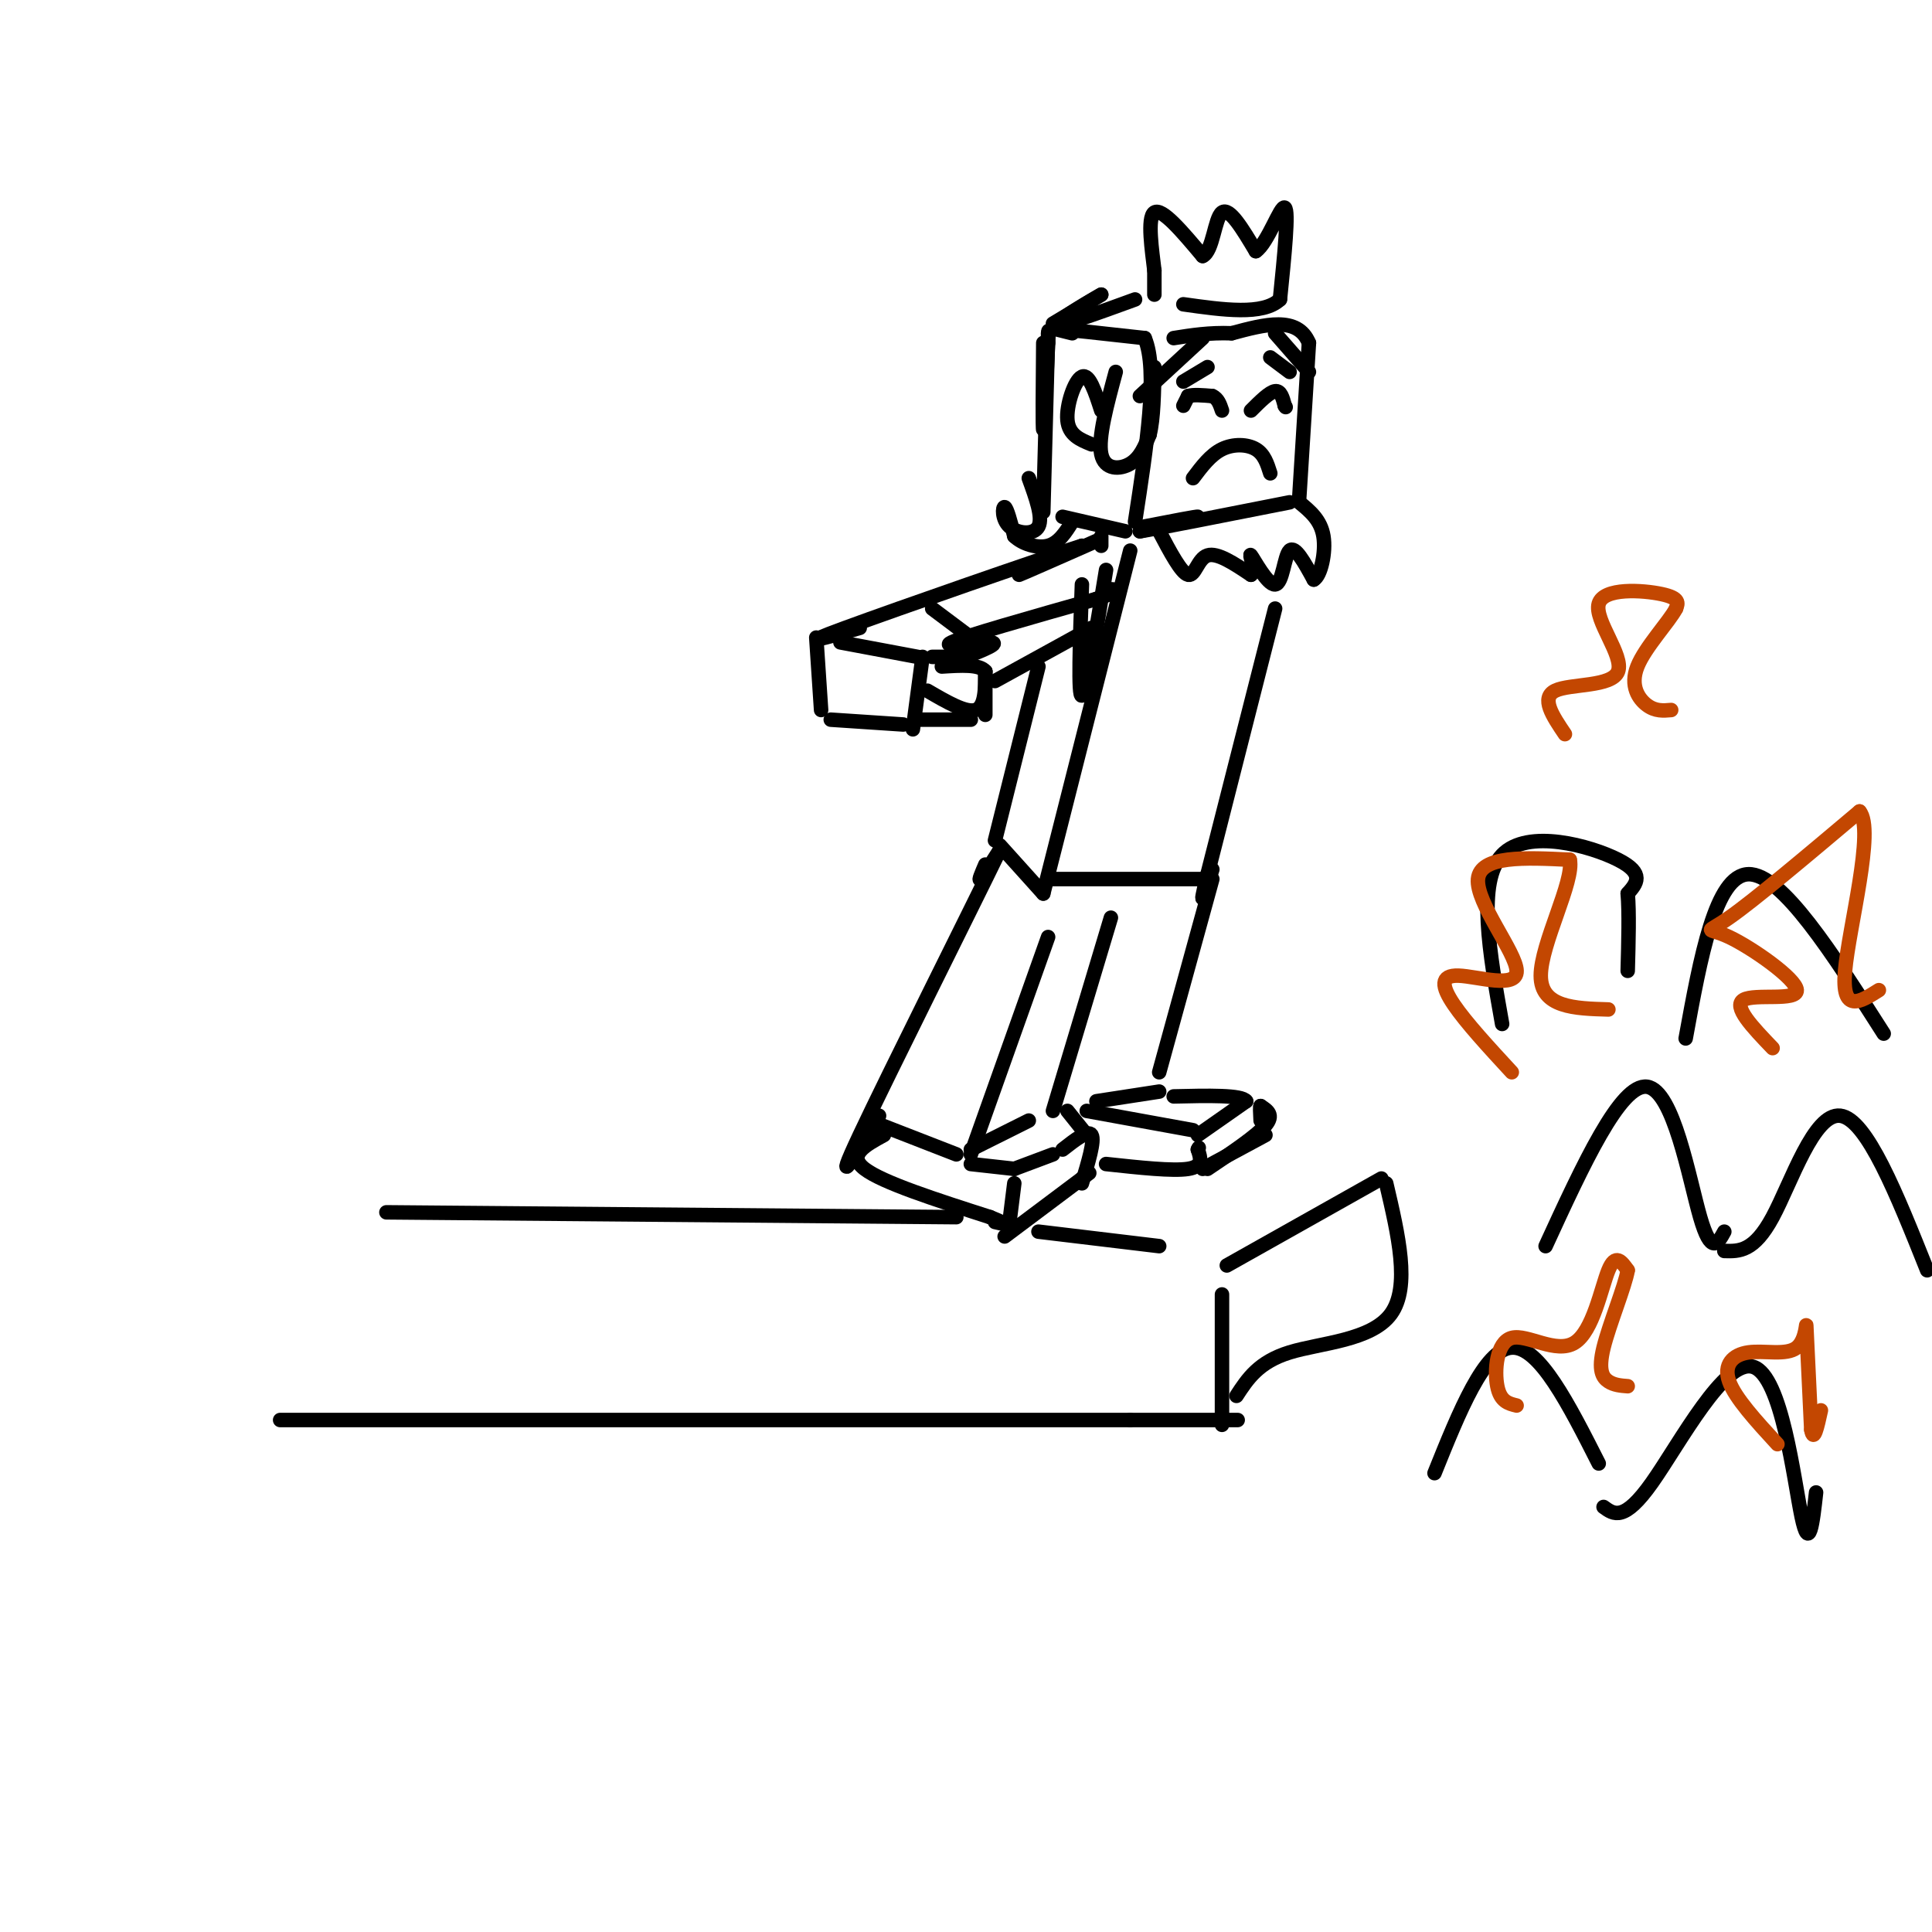 <svg viewBox='0 0 400 400' version='1.1' xmlns='http://www.w3.org/2000/svg' xmlns:xlink='http://www.w3.org/1999/xlink'><g fill='none' stroke='rgb(0,0,0)' stroke-width='3' stroke-linecap='round' stroke-linejoin='round'><path d='M216,71c-0.083,9.000 -0.167,18.000 0,18c0.167,0.000 0.583,-9.000 1,-18'/><path d='M217,71c0.167,-3.333 0.083,-2.667 0,-2'/><path d='M217,69c-0.167,5.833 -0.583,21.417 -1,37'/><path d='M218,68c2.000,0.500 4.000,1.000 4,1c0.000,0.000 -2.000,-0.500 -4,-1'/><path d='M218,68c2.500,0.167 10.750,1.083 19,2'/><path d='M237,70c2.833,6.667 0.417,22.333 -2,38'/><path d='M220,107c0.000,0.000 13.000,3.000 13,3'/><path d='M237,109c5.583,-1.083 11.167,-2.167 11,-2c-0.167,0.167 -6.083,1.583 -12,3'/><path d='M236,110c3.167,-0.500 17.083,-3.250 31,-6'/><path d='M269,103c0.000,0.000 2.000,-32.000 2,-32'/><path d='M271,71c-2.333,-5.667 -9.167,-3.833 -16,-2'/><path d='M255,69c-4.667,-0.167 -8.333,0.417 -12,1'/><path d='M245,84c0.000,0.000 1.000,-2.000 1,-2'/><path d='M246,82c1.000,-0.333 3.000,-0.167 5,0'/><path d='M251,82c1.167,0.500 1.583,1.750 2,3'/><path d='M259,85c1.917,-1.917 3.833,-3.833 5,-4c1.167,-0.167 1.583,1.417 2,3'/><path d='M266,84c0.333,0.500 0.167,0.250 0,0'/><path d='M245,79c0.000,0.000 5.000,-3.000 5,-3'/><path d='M263,74c0.000,0.000 4.000,3.000 4,3'/><path d='M247,99c1.822,-2.422 3.644,-4.844 6,-6c2.356,-1.156 5.244,-1.044 7,0c1.756,1.044 2.378,3.022 3,5'/><path d='M240,110c2.289,4.333 4.578,8.667 6,9c1.422,0.333 1.978,-3.333 4,-4c2.022,-0.667 5.511,1.667 9,4'/><path d='M259,119c1.121,-0.781 -0.576,-4.735 0,-4c0.576,0.735 3.424,6.159 5,6c1.576,-0.159 1.879,-5.903 3,-7c1.121,-1.097 3.061,2.451 5,6'/><path d='M272,120c1.444,-0.756 2.556,-5.644 2,-9c-0.556,-3.356 -2.778,-5.178 -5,-7'/><path d='M228,85c-1.244,-3.844 -2.489,-7.689 -4,-7c-1.511,0.689 -3.289,5.911 -3,9c0.289,3.089 2.644,4.044 5,5'/><path d='M231,77c-1.844,6.822 -3.689,13.644 -3,17c0.689,3.356 3.911,3.244 6,2c2.089,-1.244 3.044,-3.622 4,-6'/><path d='M238,90c0.833,-3.333 0.917,-8.667 1,-14'/><path d='M236,82c0.000,0.000 13.000,-12.000 13,-12'/><path d='M264,69c0.000,0.000 7.000,8.000 7,8'/><path d='M213,99c1.482,4.071 2.964,8.143 2,10c-0.964,1.857 -4.375,1.500 -6,0c-1.625,-1.500 -1.464,-4.143 -1,-4c0.464,0.143 1.232,3.071 2,6'/><path d='M210,111c1.644,1.600 4.756,2.600 7,2c2.244,-0.600 3.622,-2.800 5,-5'/><path d='M218,67c0.000,0.000 10.000,-6.000 10,-6'/><path d='M228,61c-1.156,0.622 -9.044,5.178 -9,6c0.044,0.822 8.022,-2.089 16,-5'/><path d='M239,61c0.000,0.000 0.000,-5.000 0,-5'/><path d='M239,56c-0.444,-3.844 -1.556,-10.956 0,-12c1.556,-1.044 5.778,3.978 10,9'/><path d='M249,53c2.133,-0.956 2.467,-7.844 4,-9c1.533,-1.156 4.267,3.422 7,8'/><path d='M260,52c2.467,-1.600 5.133,-9.600 6,-9c0.867,0.600 -0.067,9.800 -1,19'/><path d='M265,62c-3.500,3.333 -11.750,2.167 -20,1'/><path d='M228,111c0.000,0.000 0.000,2.000 0,2'/><path d='M227,112c-7.750,3.417 -15.500,6.833 -16,7c-0.500,0.167 6.250,-2.917 13,-6'/><path d='M224,113c-9.000,2.844 -38.000,12.956 -49,17c-11.000,4.044 -4.000,2.022 3,0'/><path d='M174,133c0.000,0.000 16.000,3.000 16,3'/><path d='M169,132c0.000,0.000 1.000,15.000 1,15'/><path d='M172,149c0.000,0.000 15.000,1.000 15,1'/><path d='M189,151c0.000,0.000 2.000,-15.000 2,-15'/><path d='M192,143c4.000,2.333 8.000,4.667 10,4c2.000,-0.667 2.000,-4.333 2,-8'/><path d='M204,139c-1.167,-1.500 -5.083,-1.250 -9,-1'/><path d='M193,136c0.000,0.000 7.000,0.000 7,0'/><path d='M190,149c0.000,0.000 11.000,0.000 11,0'/><path d='M204,148c0.000,0.000 0.000,-9.000 0,-9'/><path d='M193,126c0.000,0.000 8.000,6.000 8,6'/><path d='M200,136c3.667,-1.467 7.333,-2.933 5,-3c-2.333,-0.067 -10.667,1.267 -8,0c2.667,-1.267 16.333,-5.133 30,-9'/><path d='M227,124c5.500,-1.833 4.250,-1.917 3,-2'/><path d='M206,141c0.000,0.000 20.000,-11.000 20,-11'/><path d='M229,118c-2.083,12.750 -4.167,25.500 -5,26c-0.833,0.500 -0.417,-11.250 0,-23'/><path d='M215,138c0.000,0.000 -9.000,36.000 -9,36'/><path d='M264,126c0.000,0.000 -14.000,55.000 -14,55'/><path d='M250,181c-2.167,9.000 -0.583,4.000 1,-1'/><path d='M207,175c0.000,0.000 9.000,10.000 9,10'/><path d='M216,185c0.000,0.000 18.000,-71.000 18,-71'/><path d='M218,182c0.000,0.000 32.000,0.000 32,0'/><path d='M204,179c-0.750,1.750 -1.500,3.500 -1,3c0.500,-0.500 2.250,-3.250 4,-6'/><path d='M207,176c-6.000,12.356 -23.000,46.244 -29,59c-6.000,12.756 -1.000,4.378 4,-4'/><path d='M180,232c0.000,0.000 18.000,7.000 18,7'/><path d='M201,239c0.000,0.000 16.000,-45.000 16,-45'/><path d='M201,238c0.000,0.000 12.000,-6.000 12,-6'/><path d='M218,230c0.000,0.000 12.000,-40.000 12,-40'/><path d='M183,235c-3.833,2.083 -7.667,4.167 -4,7c3.667,2.833 14.833,6.417 26,10'/><path d='M205,252c4.500,1.833 2.750,1.417 1,1'/><path d='M201,241c0.000,0.000 9.000,1.000 9,1'/><path d='M209,253c0.000,0.000 1.000,-8.000 1,-8'/><path d='M208,256c0.000,0.000 16.000,-12.000 16,-12'/><path d='M224,244c2.667,-2.000 1.333,-1.000 0,0'/><path d='M210,242c0.000,0.000 8.000,-3.000 8,-3'/><path d='M224,245c1.333,-4.417 2.667,-8.833 2,-10c-0.667,-1.167 -3.333,0.917 -6,3'/><path d='M225,235c0.000,0.000 -4.000,-5.000 -4,-5'/><path d='M251,182c0.000,0.000 -11.000,40.000 -11,40'/><path d='M227,228c0.000,0.000 13.000,-2.000 13,-2'/><path d='M225,230c0.000,0.000 22.000,4.000 22,4'/><path d='M248,235c0.000,0.000 10.000,-7.000 10,-7'/><path d='M258,228c-0.833,-1.333 -7.917,-1.167 -15,-1'/><path d='M229,241c6.917,0.750 13.833,1.500 17,1c3.167,-0.500 2.583,-2.250 2,-4'/><path d='M248,238c0.333,-0.667 0.167,-0.333 0,0'/><path d='M249,242c0.000,0.000 13.000,-7.000 13,-7'/><path d='M250,242c5.083,-3.417 10.167,-6.833 12,-9c1.833,-2.167 0.417,-3.083 -1,-4'/><path d='M261,229c-0.167,-0.167 -0.083,1.417 0,3'/><path d='M80,251c0.000,0.000 118.000,1.000 118,1'/><path d='M58,294c0.000,0.000 176.000,0.000 176,0'/><path d='M234,294c31.667,0.000 22.833,0.000 14,0'/><path d='M253,295c0.000,0.000 0.000,-27.000 0,-27'/><path d='M215,255c0.000,0.000 25.000,3.000 25,3'/><path d='M254,262c0.000,0.000 32.000,-18.000 32,-18'/><path d='M256,289c2.289,-3.511 4.578,-7.022 11,-9c6.422,-1.978 16.978,-2.422 21,-8c4.022,-5.578 1.511,-16.289 -1,-27'/><path d='M311,212c-2.622,-14.733 -5.244,-29.467 0,-35c5.244,-5.533 18.356,-1.867 24,1c5.644,2.867 3.822,4.933 2,7'/><path d='M337,185c0.333,3.833 0.167,9.917 0,16'/><path d='M349,215c3.083,-16.917 6.167,-33.833 13,-34c6.833,-0.167 17.417,16.417 28,33'/><path d='M320,258c7.756,-16.867 15.511,-33.733 21,-33c5.489,0.733 8.711,19.067 11,27c2.289,7.933 3.644,5.467 5,3'/><path d='M357,259c3.067,0.089 6.133,0.178 10,-7c3.867,-7.178 8.533,-21.622 14,-21c5.467,0.622 11.733,16.311 18,32'/><path d='M297,305c5.167,-12.833 10.333,-25.667 16,-26c5.667,-0.333 11.833,11.833 18,24'/><path d='M332,312c2.131,1.554 4.262,3.107 10,-5c5.738,-8.107 15.083,-25.875 21,-24c5.917,1.875 8.405,23.393 10,31c1.595,7.607 2.298,1.304 3,-5'/></g>
<g fill='none' stroke='rgb(195,71,1)' stroke-width='3' stroke-linecap='round' stroke-linejoin='round'><path d='M313,222c-4.727,-5.123 -9.455,-10.246 -12,-14c-2.545,-3.754 -2.909,-6.140 1,-6c3.909,0.140 12.091,2.807 12,-1c-0.091,-3.807 -8.455,-14.088 -8,-19c0.455,-4.912 9.727,-4.456 19,-4'/><path d='M325,178c1.000,4.400 -6.000,17.400 -6,24c0.000,6.600 7.000,6.800 14,7'/><path d='M367,217c-4.163,-4.337 -8.325,-8.673 -6,-10c2.325,-1.327 11.139,0.356 11,-2c-0.139,-2.356 -9.230,-8.750 -14,-11c-4.770,-2.250 -5.220,-0.357 0,-4c5.220,-3.643 16.110,-12.821 27,-22'/><path d='M385,168c3.222,3.733 -2.222,24.067 -3,33c-0.778,8.933 3.111,6.467 7,4'/><path d='M324,152c-2.537,-3.754 -5.075,-7.509 -2,-9c3.075,-1.491 11.762,-0.719 13,-4c1.238,-3.281 -4.974,-10.614 -4,-14c0.974,-3.386 9.136,-2.825 13,-2c3.864,0.825 3.432,1.912 3,3'/><path d='M347,126c-1.405,2.714 -6.417,8.000 -8,12c-1.583,4.000 0.262,6.714 2,8c1.738,1.286 3.369,1.143 5,1'/><path d='M314,291c-1.686,-0.408 -3.372,-0.817 -4,-4c-0.628,-3.183 -0.199,-9.142 3,-10c3.199,-0.858 9.169,3.384 13,1c3.831,-2.384 5.523,-11.396 7,-15c1.477,-3.604 2.738,-1.802 4,0'/><path d='M337,263c-0.524,3.214 -3.833,11.250 -5,16c-1.167,4.750 -0.190,6.214 1,7c1.190,0.786 2.595,0.893 4,1'/><path d='M368,299c-4.391,-4.780 -8.781,-9.560 -10,-13c-1.219,-3.440 0.735,-5.541 4,-6c3.265,-0.459 7.841,0.722 10,-1c2.159,-1.722 1.903,-6.349 2,-4c0.097,2.349 0.549,11.675 1,21'/><path d='M375,296c0.500,2.833 1.250,-0.583 2,-4'/></g>
</svg>
